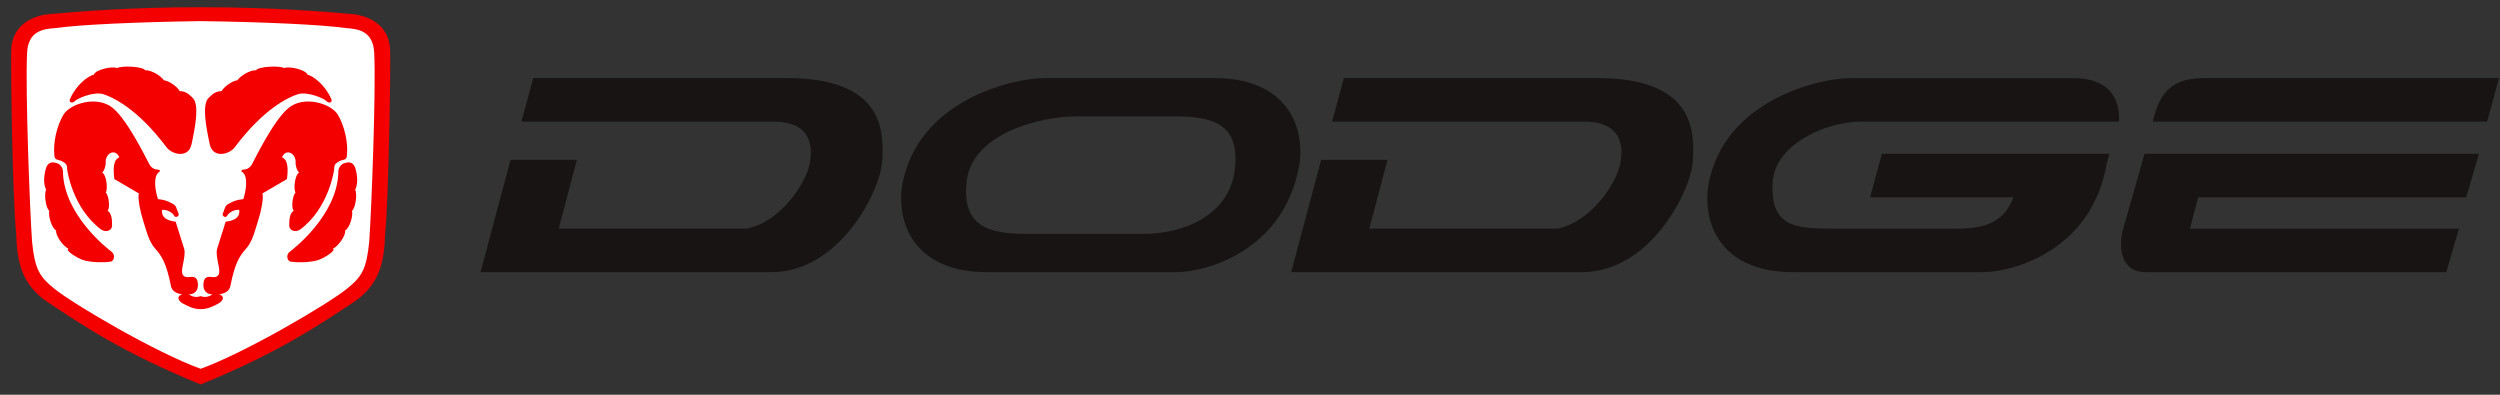 <svg height="12" viewBox="0 0 76 12" width="76" xmlns="http://www.w3.org/2000/svg"><rect x="0" y="0" width="76" height="12" fill="#333333" stroke="none"/><g fill="none" fill-rule="evenodd"><path d="m74.752 6.951h-8.178l.249-.952h8.15l.387-1.323h-10.166l-.663 2.328c-.138.582-.027 1.27.691 1.27h9.144zm-9.31-3.254c.166-.609.359-1.323 1.547-1.323h8.979l-.359 1.323zm-24.588-1.323-.359 1.323h7.708c1.243.026 1.118.95 1.049 1.296-.11.555-.857 1.746-1.906 1.957h-5.719l.553-2.09h-2.017l-.911 3.413h8.841c2.072 0 3.314-2.46 3.37-3.386s.027-2.513-2.901-2.513zm-3.923 0c2.072 0 2.763 1.349 2.569 2.645-.47 2.619-2.846 3.254-3.73 3.254h-5.774c-2.072 0-2.763-1.349-2.569-2.645.47-2.619 3.426-3.254 4.31-3.254l.994 1.164c-1.188 0-3.177.556-3.343 1.958-.166 1.402.69 1.614 1.824 1.614h3.564c1.188 0 2.597-.556 2.763-1.958.166-1.402-.69-1.614-1.823-1.614h-2.983l-.994-1.164zm27.489 1.323h-7.818c-1.188 0-2.625.741-2.707 1.799-.11 1.407.69 1.455 1.823 1.455h3.785c.891 0 1.424-.223 1.706-.953h-4.358l.359-1.322h6.91c-.003.115-.068.23-.085.344-.47 2.619-2.873 3.254-3.758 3.254h-5.774c-2.072 0-2.763-1.349-2.569-2.645.47-2.619 3.426-3.254 4.31-3.254h6.768c.829 0 1.437.344 1.409 1.323 0 0 .028-.979 0 0zm-48.209-1.323-.359 1.323h7.708c1.243.026 1.119.95 1.05 1.296-.11.555-.856 1.746-1.906 1.957h-5.719l.552-2.09h-2.016l-.912 3.413h8.841c2.072 0 3.315-2.46 3.371-3.386s.027-2.513-2.901-2.513z" fill="#171413" fill-rule="nonzero"/><path d="m6.1.219c2.127 0 3.743.132 4.628.212.497.053 1.146.344 1.133 1.164.014.582-.041 4.339-.152 5.503-.027.82-.138 1.548-.981 2.103-1.061.699-2.265 1.521-4.628 2.487-2.362-.965-3.567-1.787-4.628-2.487-.842-.556-.953-1.283-.981-2.103-.111-1.164-.166-4.92-.152-5.503-.014-.82.635-1.111 1.132-1.164.884-.079 2.5-.212 4.628-.212z" fill="#f40000"/><g fill-rule="nonzero"><path d="m6.1.642c1.92.026 3.674.106 4.421.212.359.026.829.079.856.767.055 1.111-.083 4.762-.152 5.727-.083.834-.224 1.065-.677 1.429-.608.489-3.122 1.958-4.448 2.434-1.326-.476-3.84-1.944-4.448-2.434-.452-.364-.594-.595-.677-1.429-.069-.965-.207-4.616-.152-5.727.027-.688.497-.741.857-.767.745-.106 2.5-.185 4.42-.212 0 0-1.92.026 0 0z" fill="#fff"/><g fill="#f40000"><path d="m1.707 4.954c-.138-.04-.276-.026-.331.238-.055.264-.042.423.027.582-.069.105-.014.555.097.635-.041.132.069.529.207.595-.027.159.221.49.373.556-.111.053.268.285.442.344.235.079.649.079.815.053.138 0 .179-.212.055-.304-.124-.093-1.436-1.111-1.478-2.407.013-.119-.07-.265-.207-.291 0 0 .138.027 0 0zm4.158-1.971c-.11-.106-.207-.212-.401-.212-.083-.146-.331-.317-.483-.331-.083-.132-.387-.317-.566-.304-.069-.119-.718-.146-.857-.066-.125-.066-.649.04-.705.199-.179.04-.539.317-.718.727-.069.119.069.159.138.079s.58-.304.87-.211c.29.093 1.036.436 1.92 1.613.152.212.663.357.76-.093.12-.557.235-1.19.042-1.402 0 0 .193.212 0 0zm4.628 1.971c.138-.04.277-.026.331.238.055.264.042.423-.027.582.069.105.014.555-.097.635.042.132-.069.529-.207.595.028.159-.221.49-.373.556.11.053-.268.285-.442.344-.235.079-.649.079-.815.053-.138 0-.18-.212-.055-.304.125-.093 1.437-1.111 1.478-2.407-.014-.119.069-.265.207-.291 0 0-.138.027 0 0z"/><path d="m6.1 9.002c.138.053.262.014.359-.053-.166 0-.276-.106-.276-.278 0-.172.055-.278.235-.251.179.026.29-.027.235-.305s-.083-.41-.055-.542l.262-.833c.207-.026.442-.093.414-.358-.125-.026-.331.079-.373.185-.042.067-.166 0-.125-.079l.069-.185c.027-.079.124-.119.179-.145s.138-.079.373-.106c.069-.199.166-.675-.027-.82-.069-.039-.014-.079.055-.079.069 0 .166-.04.235-.159.069-.119.635-1.31 1.105-1.706.469-.397 1.298-.145 1.505.199.207.344.318.86.277 1.23 0 .106-.055.132-.124.146-.071.017-.137.049-.194.093-.069.053-.069.119-.069.172s-.166 1.203-1.036 1.851c-.166.106-.331.014-.331-.119s0-.383.138-.45c-.083-.066-.042-.476.055-.556-.069-.093-.027-.542.11-.608-.069-.04-.116-.238-.11-.291.027-.291-.29-.463-.414-.172.097.04.221.146.152.661l-.746.436c.042.132-.042.556-.125.807-.083.251-.166.648-.373.873-.207.225-.345.476-.469 1.098-.027.225-.221.265-.345.291.194.067.097.212-.027.278-.125.066-.304.171-.539.171-.235 0-.414-.106-.539-.171-.124-.067-.221-.212-.027-.278-.125-.026-.318-.066-.345-.291-.125-.621-.262-.873-.47-1.098-.207-.225-.29-.621-.373-.873-.083-.252-.166-.675-.124-.807l-.746-.436c-.069-.516.055-.622.152-.661-.125-.291-.442-.119-.414.172.005.053-.042.251-.11.291.138.066.179.516.11.608.097.08.138.49.055.556.138.067.138.317.138.45s-.166.225-.331.119c-.87-.648-1.036-1.798-1.036-1.851s0-.119-.069-.172c-.057-.044-.123-.076-.194-.093-.069-.013-.124-.04-.124-.146-.042-.37.069-.886.276-1.23.207-.344 1.036-.595 1.506-.199s1.036 1.587 1.105 1.706.166.159.235.159c.069 0 .124.04.055.079-.193.146-.097.621-.027.82.235.026.318.079.373.106.055.026.152.066.179.145l.069.185c.042.079-.083.146-.125.079-.042-.106-.249-.212-.373-.185-.027.265.207.331.414.358l.262.833c.028.132 0 .265-.055.542-.055.278.055.331.235.305.179-.027.235.079.235.251 0 .171-.11.278-.277.278.097.067.221.106.359.053 0 0-.138.053 0 0z"/><path d="m6.335 2.983c.11-.106.207-.212.401-.212.083-.146.331-.317.483-.331.083-.132.387-.317.566-.304.069-.119.718-.146.857-.066.125-.066.649.04.704.199.179.04.539.317.718.727.069.119-.069.159-.138.079s-.581-.304-.87-.211c-.29.093-1.036.436-1.92 1.613-.152.212-.663.357-.76-.093-.119-.557-.234-1.19-.041-1.402 0 0-.194.212 0 0z"/></g></g></g></svg>